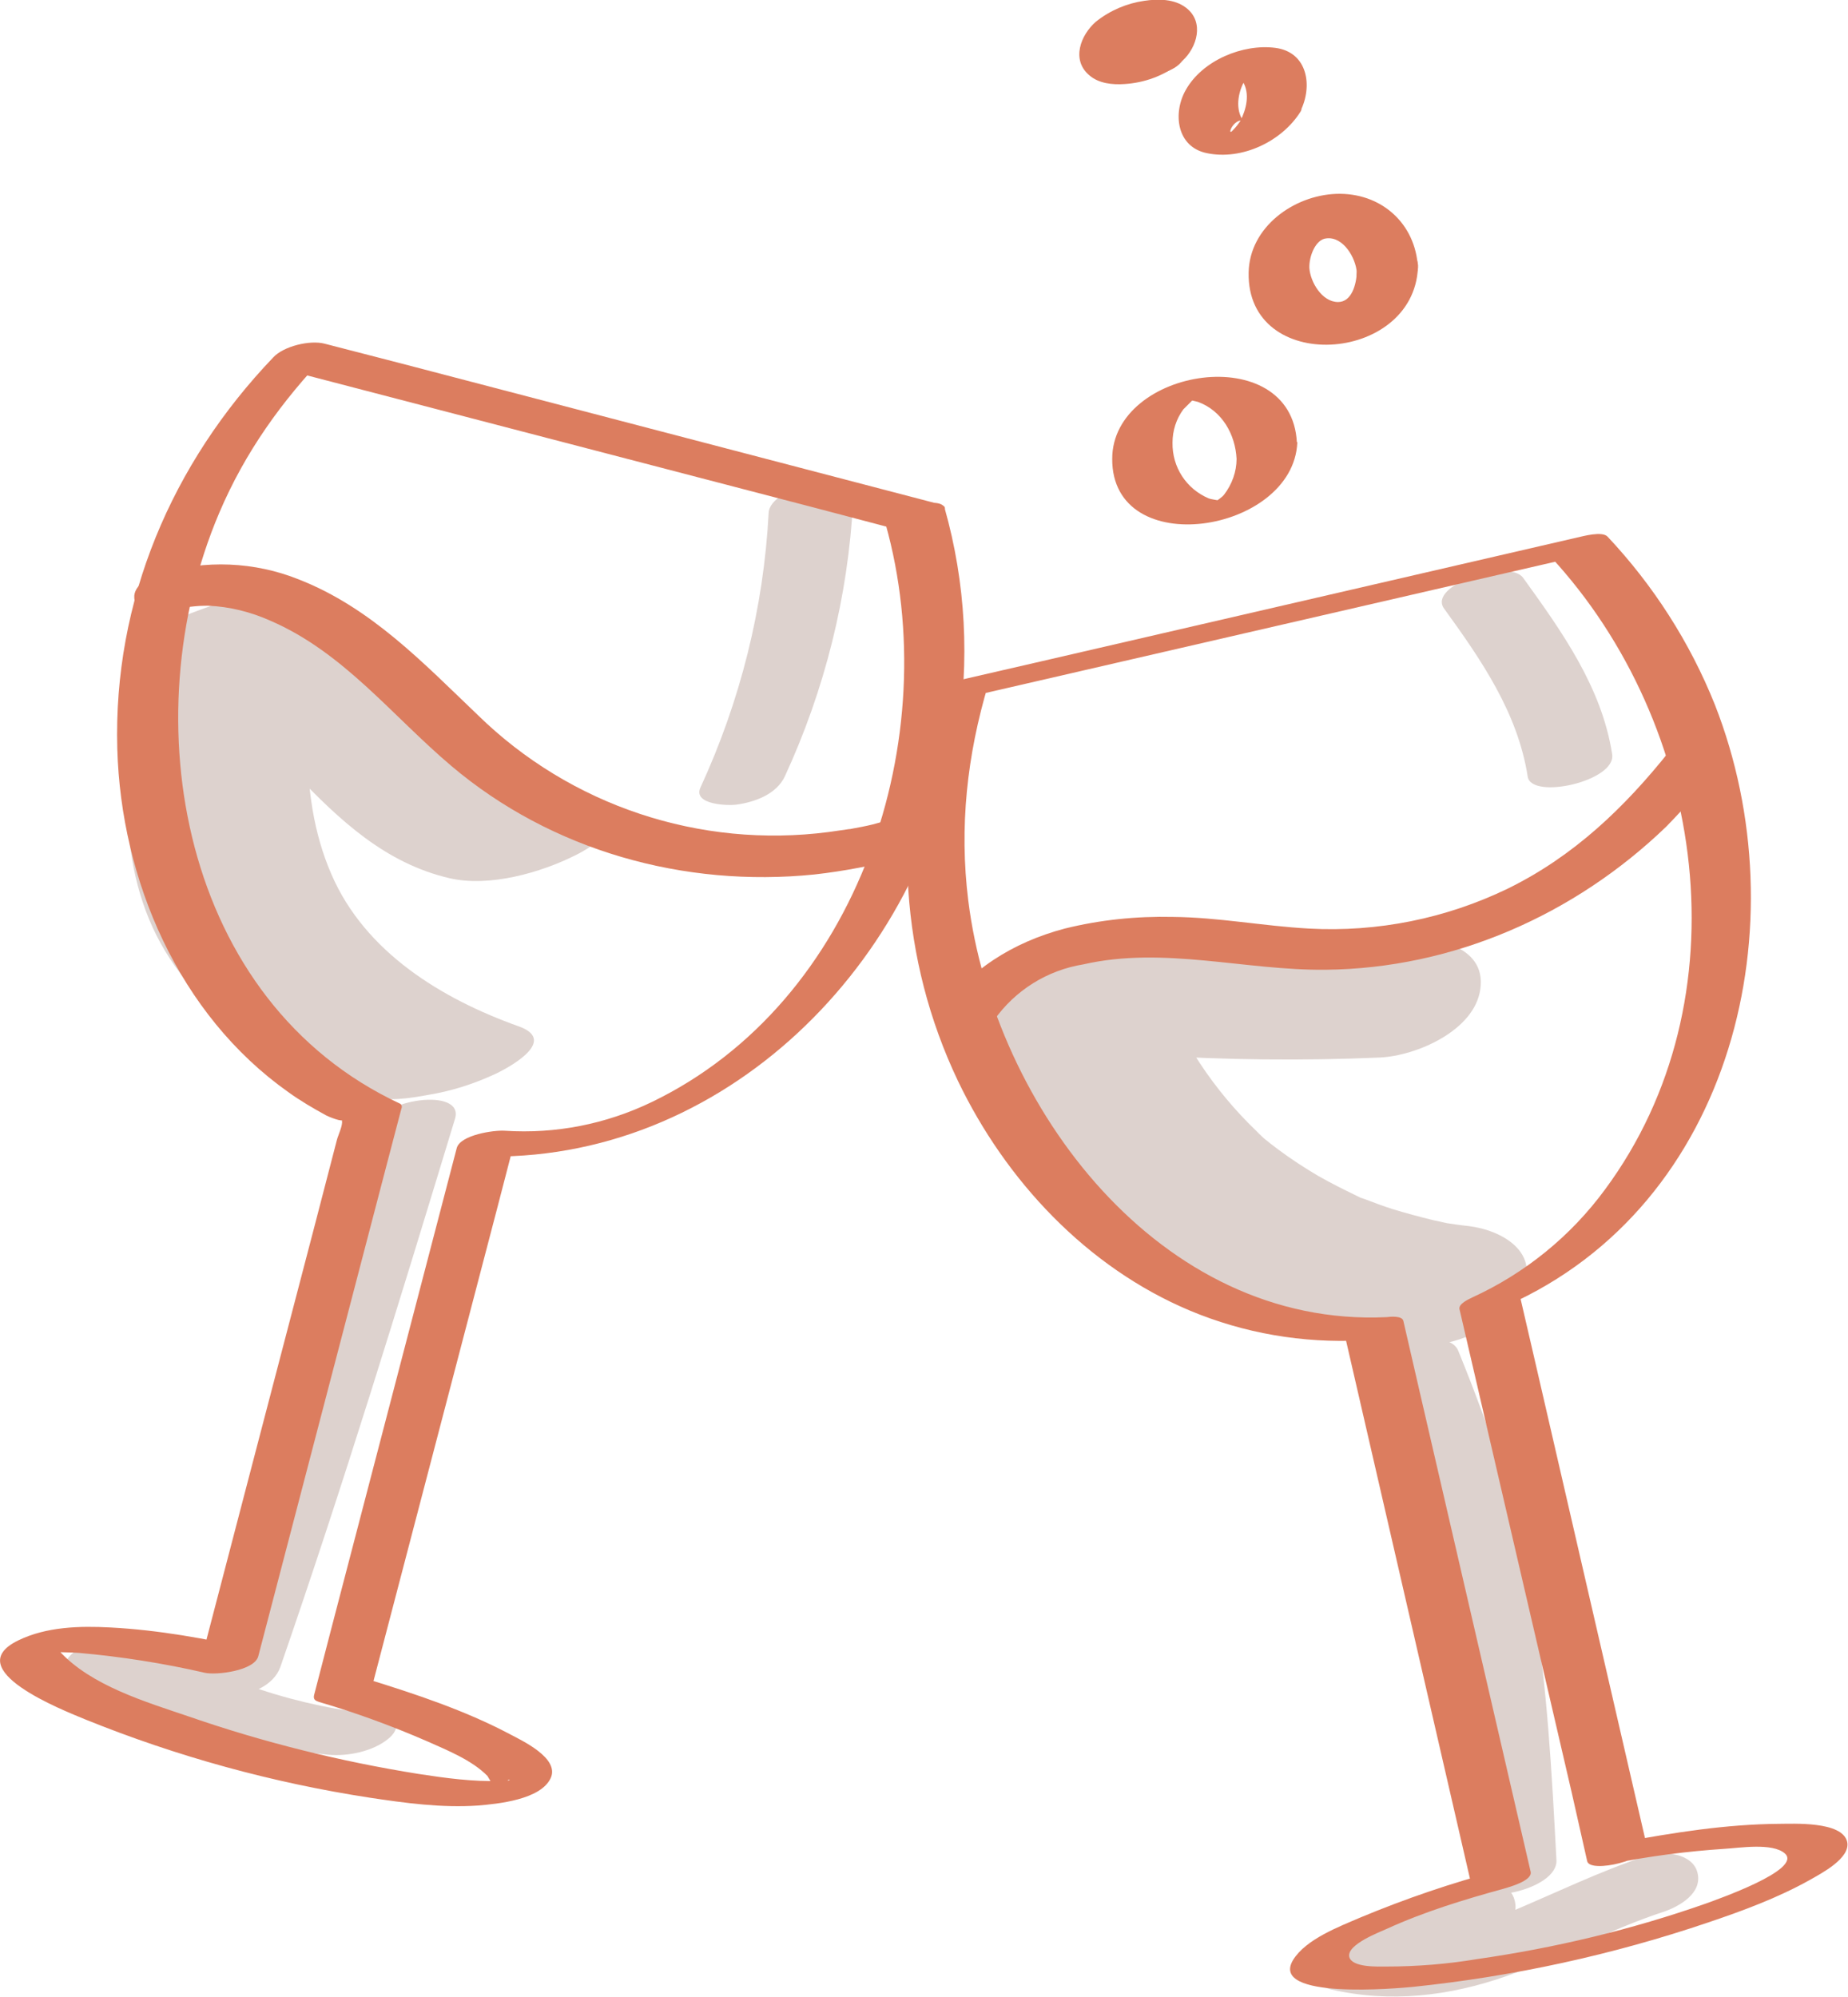 <?xml version="1.0" encoding="utf-8"?>
<!-- Generator: Adobe Illustrator 20.0.0, SVG Export Plug-In . SVG Version: 6.00 Build 0)  -->
<svg version="1.1" id="Calque_1" xmlns="http://www.w3.org/2000/svg" xmlns:xlink="http://www.w3.org/1999/xlink" x="0px" y="0px"
	 width="444.3px" height="480px" viewBox="0 0 444.3 480" style="enable-background:new 0 0 444.3 480;" xml:space="preserve">
<style type="text/css">
	.st0{fill:#DDD2CE;}
	.st1{fill:#DC7D5F;}
</style>
<title>i</title>
<g id="Calque_6">
	<g id="Calque_10">
		<path class="st0" d="M143.8,194.2c-13-3.1-24-14.8-33.7-25c-10.7-11.2-21.6-21.8-36.9-26c-7.6-2.1-18.3,0.8-25.4,3.5
			c-5.1,1.9-13.3,4.7-14.2,10.8c-3.1,22.1-6.4,46.6,4,67.3c10.3,20.4,30.8,31.4,51.4,38.8c3.8,1.3,10.2,0.3,13.8-0.4
			c5.7-0.9,11.3-2.7,16.6-5.2c4.5-2.2,14.3-8.1,5.3-11.3c-18.5-6.6-36.9-17.8-45-36.5c-8.8-20.2-5.7-43.3-2.7-64.4l-39.6,14.3
			c12.8,3.5,23.9,15.7,33.5,25.8c10.7,11.2,21.7,21.6,37.2,25.2c9.5,2.2,21.9-1.3,30.4-5.6C142.2,203.7,153.5,196.5,143.8,194.2
			L143.8,194.2z"/>
		<path class="st0" d="M336.4,225.3c-2.6,0.1-5.2,0.2-7.9,0.3c-0.8,0-8.7,0.1-4.3,0.1c-5.2,0-10.5-0.1-15.7-0.2
			c-10.5-0.3-20.9-1.4-31.4-2.1c-13.3-0.9-32,2.6-38.6,15.9c-4.6,9.2,1.6,19.6,6,27.8c18.3,34.1,55.6,51.8,92.7,56.4
			c9.8,1.2,23.6-3.5,28.5-12.7c5-9.6-4.4-15.1-12.7-16.1c-2-0.2-3.9-0.5-5.9-0.8c-1.4-0.2-1.1-0.2,0.8,0.1c-1.1-0.2-2.2-0.5-3.3-0.7
			c-3.3-0.8-6.6-1.7-9.9-2.7c-2.2-0.7-4.3-1.5-6.4-2.3c-3.3-1.2,1.4,0.8-2.2-0.9c-3.1-1.5-6.1-3-9.1-4.7c-3.4-2-6.6-4.1-9.7-6.4
			c-1.2-0.9-2.5-1.9-3.7-2.9c1.9,1.7-1.3-1.2-1.6-1.6c-5.1-4.9-9.6-10.3-13.5-16.2c-1-1.5-1.9-3.1-2.8-4.7c-1.3-2.2,0,0.3-1.1-2.2
			c-1.4-3-2.2-6.4-3.6-9.3c-0.2-1-0.3-0.8-0.2,0.6c-4.3,7.2-10.1,11.2-17.4,12.2h-3.1c1,0.1,2.1,0.2,3.1,0.3
			c4.2,0.4,8.5,0.8,12.7,1.1c18.5,1.2,37.1,1.4,55.6,0.6c8.9-0.4,22.8-6.5,24.2-16.4C357.5,226.9,343.8,225,336.4,225.3L336.4,225.3
			z"/>
		<path class="st0" d="M89.1,271.2C75.6,315.3,62.2,359.5,47,403c-1.6,4.5,6.4,5,8.9,4.8c4.4-0.5,9.9-2.6,11.5-7.1
			C82.5,357.1,96,313,109.4,268.9C111.7,261.3,91.3,264,89.1,271.2L89.1,271.2z"/>
		<path class="st0" d="M330.3,330.1c7.9,19.6,14.5,39.2,18,60.1c3.4,20.6,4.5,41.5,5.6,62.3c0.3,5.9,20.7,1.9,20.3-5.4
			c-1.1-20.8-2.2-41.7-5.6-62.3c-3.4-20.9-10-40.5-18-60.1C347.9,318.1,327.9,324.2,330.3,330.1z"/>
		<path class="st0" d="M16.8,401.1C35.7,412.7,57,419.8,79,421.8c4.7,0.4,10.6-0.8,14.3-3.8c3-2.4,2.7-5.4-1.5-5.8
			c-19.8-1.8-39-8.1-56-18.5c-3.8-2.3-9.3-1-13.2,0.5C21.3,394.7,13.3,398.9,16.8,401.1L16.8,401.1z"/>
		<path class="st0" d="M352.4,452.7c-11.8,2.7-23.1,7.5-33.2,14.2c-4.2,2.8-5.2,9.9,0.8,11.3c14.3,3.3,28.5,1.6,42.2-3.2
			c12.8-4.5,24.7-11.2,37.6-15.4c3.9-1.3,9.6-4.5,8.3-9.5c-1.2-4.7-8.3-5.3-12-4.1c-11.5,3.8-22.3,9.1-33.5,13.8
			c-9.5,4-20.6,7.4-31,5l0.8,11.3c7.2-4.6,15.1-7.8,23.5-9.6c4-0.9,9.5-4.8,8.3-9.5C363.1,451.8,356.2,451.8,352.4,452.7
			L352.4,452.7z"/>
		<path class="st0" d="M347.2,146.3c8.9,12.3,17.7,25,20.1,40.4c0.9,5.6,21.3,1.1,20.3-5.4c-2.5-16.1-12.1-29.5-21.4-42.4
			C362.7,134.1,343.1,140.7,347.2,146.3L347.2,146.3z"/>
		<path class="st0" d="M184.8,123.3c-1.2,22.8-6.8,45.2-16.4,66c-1.9,4.2,6.8,4.4,8.7,4.1c4.4-0.6,9.6-2.5,11.6-6.8
			c9.6-20.8,15.2-43.2,16.4-66C205.5,112.6,185.1,116.7,184.8,123.3L184.8,123.3z"/>
	</g>
	<g>
		<path class="st1" d="M225.9,121.2L96.6,87.4L78,82.6c-3.5-0.9-9.8,0.6-12.3,3.3c-24.4,25.5-38.5,58.5-37.5,94.1
			c0.9,31.6,14.8,63.9,41.1,82.5c2.9,2.1,6,3.9,9.1,5.6c0.3,0.2,4.4,1.9,3.9,0.9c0,0.1-0.1,0.3-0.1,0.4c0.3,1-1,3.7-1.2,4.6
			l-5.4,20.8l-16.5,63.1L48,400.4l12.8-4c-11.2-2.5-22.7-4.6-34.2-5.2c-7.4-0.4-15.4-0.2-22.2,3.1c-14.4,7,10.8,16.8,16.1,19
			c22,8.9,44.9,15.2,68.3,18.8c8.6,1.3,17.4,2.5,26.1,1.9c4.8-0.4,15.1-1.4,17.5-6.6c2.2-4.8-6.9-9-9.9-10.6
			c-10.8-5.7-22.6-9.6-34.2-13.2l1.2,1.6l30.2-115.4l4.2-16.2l-11.6,4.2c59.1,3.7,108.3-44.1,117.8-100.4c3.1-18.4,2.1-37.3-3-55.3
			c-0.9-3.3-15.1,0.6-14.2,3.8c14.4,51.2-6.2,114.9-56.2,139c-11,5.3-23.1,7.7-35.3,6.9c-2.6-0.2-10.8,1-11.6,4.2L79.7,391.3
			l-4.2,16.2c-0.2,1,0.3,1.3,1.2,1.6c8.9,2.6,17.6,5.8,26.1,9.5c4.7,2.1,10.7,4.5,14.4,8.3c0.5,0.8,1,1.7,1.4,2.6
			c1.2-0.4,2.3-0.9,3.4-1.5c0.8-0.6,0.6,0.1-0.1,0c-0.5,0.1-1.1,0.1-1.6,0.1c-6.6,0.2-13.2-0.7-19.7-1.7c-18.8-3-37.3-7.6-55.2-13.8
			c-10.3-3.5-23.5-7.4-31.1-15.7c-0.2-0.4-0.3-0.8-0.3-1.2c0.2,0.1-3.5,1.4-3.5,1.5c0-0.2,7.7,0,8.4,0.1c10.2,0.9,20.4,2.5,30.4,4.8
			c2.8,0.6,11.9-0.5,12.8-4l30.1-115.2l4.3-16.4c0.2-0.4,0.1-1-0.3-1.2c0,0,0,0,0,0c-52.6-24.5-64.6-92.4-43.5-142
			c6.2-14.6,15.1-27,26-38.3l-12.3,3.3l129.3,33.7l18.6,4.9c3.1,0.8,7.2-0.4,10-1.8C225.5,124.3,229.1,122,225.9,121.2z"/>
		<path class="st1" d="M395.9,443.6l-26.8-116.2l-3.8-16.4l-3,2.8c54.6-24.3,70.6-91.9,50-144.4c-6-15-14.8-28.7-25.8-40.4
			c-1.3-1.4-5.9-0.1-7.3,0.2l-130.3,30.1l-18.7,4.3c-1.5,0.4-5.9,1.5-6.4,3.4c-9.2,30.8-7.4,63.6,6.5,92.8
			c11.5,24,31,44.8,55.7,55.2c13.1,5.5,27.2,7.9,41.4,7.2l-4-0.9l26.7,115.9l3.8,16.5l6.5-4.1c-11.4,3-22.5,6.8-33.3,11.3
			c-5.1,2.2-13.1,5.2-16.2,10.2c-5.9,9.7,25.5,6.8,28.7,6.5c24.2-2.5,48.1-7.7,71.1-15.5c8.3-2.8,16.7-5.9,24.4-10.2
			c2.6-1.5,9.9-5.2,9-9.2c-1.2-5-13-4.3-16.5-4.3c-12.6,0.1-25.2,2.1-37.6,4.4c-1.8,0.3-8,1.5-8.3,3.9s4.5,1.5,5.7,1.3
			c9-1.8,18.1-3,27.3-3.6c3.5-0.2,11.4-1.5,14.4,1.1c4.5,3.9-16.7,11.2-18.8,12c-17.9,6.3-36.3,10.7-55.1,13.4
			c-7.2,1.2-14.5,1.8-21.9,1.8c-1.9,0-8.2,0.3-8.9-2.3c-0.7-3,7.4-6,9.1-6.8c9-4.1,18.5-7,28-9.6c1.3-0.4,7-1.9,6.5-4.1l-26.8-115.9
			l-3.8-16.5c-0.3-1.3-3.2-1-4-0.9c-54.5,2.6-94.4-50.5-100.6-100.1c-2.2-17.7-0.3-35,4.8-52l-6.4,3.4l130.2-30l18.7-4.3l-7.3,0.2
			c37.4,40.4,46.9,106.4,13.1,152.1c-8.3,11.3-19.3,20.2-32,26c-0.8,0.4-3.3,1.5-3,2.8L377.9,431l3.7,16.4
			C382.4,450.4,396.6,446.9,395.9,443.6z"/>
		<g>
			<path class="st1" d="M297.3,110.3c0,3.1-1.1,6.1-3,8.6c-1,1.3-4.1,2.5-1.3,2.1c3.3-0.5-1.5-0.8-2.4-1.2
				c-5.4-2.3-8.8-7.5-8.7-13.4c0-2.9,0.9-5.7,2.6-8c0.2-0.2,3-3,3-3c-3.2,0.5-3.6,0.8-1.2,0.8l1.7,0.4
				C293.8,98.7,297,104.4,297.3,110.3c0.1,2,14.6-0.2,14.5-3.9c-1.2-24.8-44.4-18.1-44.4,3.9c-0.1,24.8,43.5,17.9,44.5-3.9
				C311.9,104.9,297.5,106.4,297.3,110.3z"/>
			<path class="st1" d="M299.8,111.1c3.6,0,7.1-1,10.2-2.8c2.1-1.4,2.2-2.7-0.7-2.7c-3.6,0-7.1,0.9-10.2,2.8
				C296.9,109.7,296.9,111.1,299.8,111.1L299.8,111.1z"/>
		</g>
		<g>
			<path class="st1" d="M326.2,65.5c-0.1,2.8-1.2,7.1-4.5,7.1c-3.9,0-6.7-4.9-6.9-8.2c-0.1-2.8,1.5-6.9,4.1-7.1
				C323,56.8,326,62.1,326.2,65.5c0.4,7.6,15,5.3,14.7-1.1c-0.5-10.7-8.9-18.2-19.7-17.8c-10.2,0.4-20.8,8-21,18.9
				c-0.5,24.6,39.6,22,40.7-1.1C341.2,56.9,326.5,59,326.2,65.5z"/>
			<path class="st1" d="M332.9,70.2c3.1,0,7.6-2.4,8-5.8c0.4-3.8-3.9-4.7-6.7-4.7c-3.1,0-7.6,2.4-8,5.8
				C325.8,69.3,330,70.2,332.9,70.2z"/>
		</g>
		<g>
			<path class="st1" d="M298.2,29.1c-0.5,0.7-1,1.4-1.6,2c-2.3,2.8,0.7-5.5,4.4-0.5c-0.2-0.3-0.9-0.3-1.2-0.6
				c-0.5-0.5-0.9-1-1.3-1.6c-1.5-2.8-0.7-6.6,0.8-9.1c1.2-1.9,4.3-3.1,0-2c-3.9,1-1.8,0.4-0.5,2.3C300.6,22.6,299.6,26.3,298.2,29.1
				c-1.3,2.6,5,2,6,1.9c2.7-0.4,7-1.5,8.4-4.2c3.1-6.1,1.8-14.3-6-15.3s-17.5,3-21.5,10.1c-3.2,5.6-2.2,13.7,5,15.2
				c8.5,1.8,18.1-2.8,22.6-10c1.5-2.5-5.2-2-5.9-1.9C303.6,25.3,299.8,26.5,298.2,29.1z"/>
			<path class="st1" d="M302.3,31.2c2.8,0,8-1.1,9.7-3.6c1.8-2.7-1.5-3-3.6-3c-2.8,0-8,1.1-9.7,3.6C297,31,300.3,31.2,302.3,31.2z"
				/>
		</g>
		<g>
			<path class="st1" d="M272,14.3c-0.9,0.7-0.7,0.6,0.7-0.2l3.2-0.7c0.4-0.4,0.5,0.2,0.3-0.1s-1.1-0.8-1.3-1.1
				c-0.3-0.4-0.5-0.9-0.6-1.3c-0.3-0.9-0.3-1.9,0-2.8c0.1-0.5,0.4-1,0.6-1.5c0.1-0.2,0.9-0.9,1-1.1c-0.1,0.5-4.9,1.1-4.7,1.3
				c0.7,0.9,1.6,1.2,2,2.5c0.7,2.3-0.4,4.4-2.1,5.9c-2.5,2.3,2.2,3.2,3.6,3.1c3.5-0.1,6.9-1.4,9.6-3.7c3.5-3.2,5.3-9.3,0.9-12.7
				c-2.8-2.2-6.8-2.2-10.1-1.7c-4.2,0.6-8.2,2.3-11.6,5c-3.7,3.2-6,9.2-1.6,12.9c2.3,2,5.6,2.3,8.5,2.1c4.7-0.3,9.1-1.9,12.9-4.7
				c0.6-0.5,1.9-1.5,1.6-2.5s-1.9-1.3-2.6-1.4C278.7,11.3,275,12.2,272,14.3z"/>
			<path class="st1" d="M274.6,18.3c2.8,0,8-1.1,9.6-3.7s-1.5-3.1-3.6-3.1c-2.8,0-8,1.1-9.6,3.7S272.5,18.3,274.6,18.3z"/>
		</g>
		<path class="st1" d="M214.5,196.9c-1.6,0.4-3.2,0.9-4.8,1.3s-3.3,0.7-4.9,1c-0.3,0.1-1.4,0.2,0,0l-1.4,0.2
			c-1.4,0.2-2.8,0.4-4.2,0.6c-30.9,4-62-6.3-84.3-28.1c-13.2-12.6-25.7-25.8-43-32.6c-10.7-4.3-22.6-4.8-33.6-1.4
			c-2.6,0.8-6.8,3.1-5.9,6.5c0.9,3.2,5.8,3.5,8.3,2.7c1.6-0.5,3.3-1,5-1.3c-1.8,0.3,1.2-0.1,1.6-0.1c0.7-0.1,3.2-0.1,2.7-0.1
			c5.2,0.2,10.3,1.5,15,3.6c17.6,7.6,29.2,22.8,43.5,34.9c24.1,20.4,56,29.3,87.3,26.1c7.2-0.8,14.3-2.2,21.3-4
			c2.7-0.6,6.8-3.2,5.9-6.5S217.2,196.3,214.5,196.9L214.5,196.9z"/>
		<path class="st1" d="M401.5,180.4c-10.9,13.7-23.1,25.4-39,33.2c-14.9,7.2-31.3,10.5-47.8,9.6c-11-0.6-21.7-2.7-32.7-2.8
			c-8.8-0.2-17.5,0.7-26,2.8c-12.5,3.3-23.2,10-30.5,20.7c-2,3,1.8,5.3,4.2,5.6c3.6,0.4,7.2-1.2,9.3-4.3c5.1-7.2,12.8-12,21.5-13.4
			c19.3-4.4,38.8,1.5,58.2,1.3c30.7-0.3,59.9-13.2,81.9-34.4c4.5-4.6,8.8-9.5,12.7-14.6C418.8,177.3,405.3,175.6,401.5,180.4
			L401.5,180.4z"/>
	</g>
</g>
</svg>
